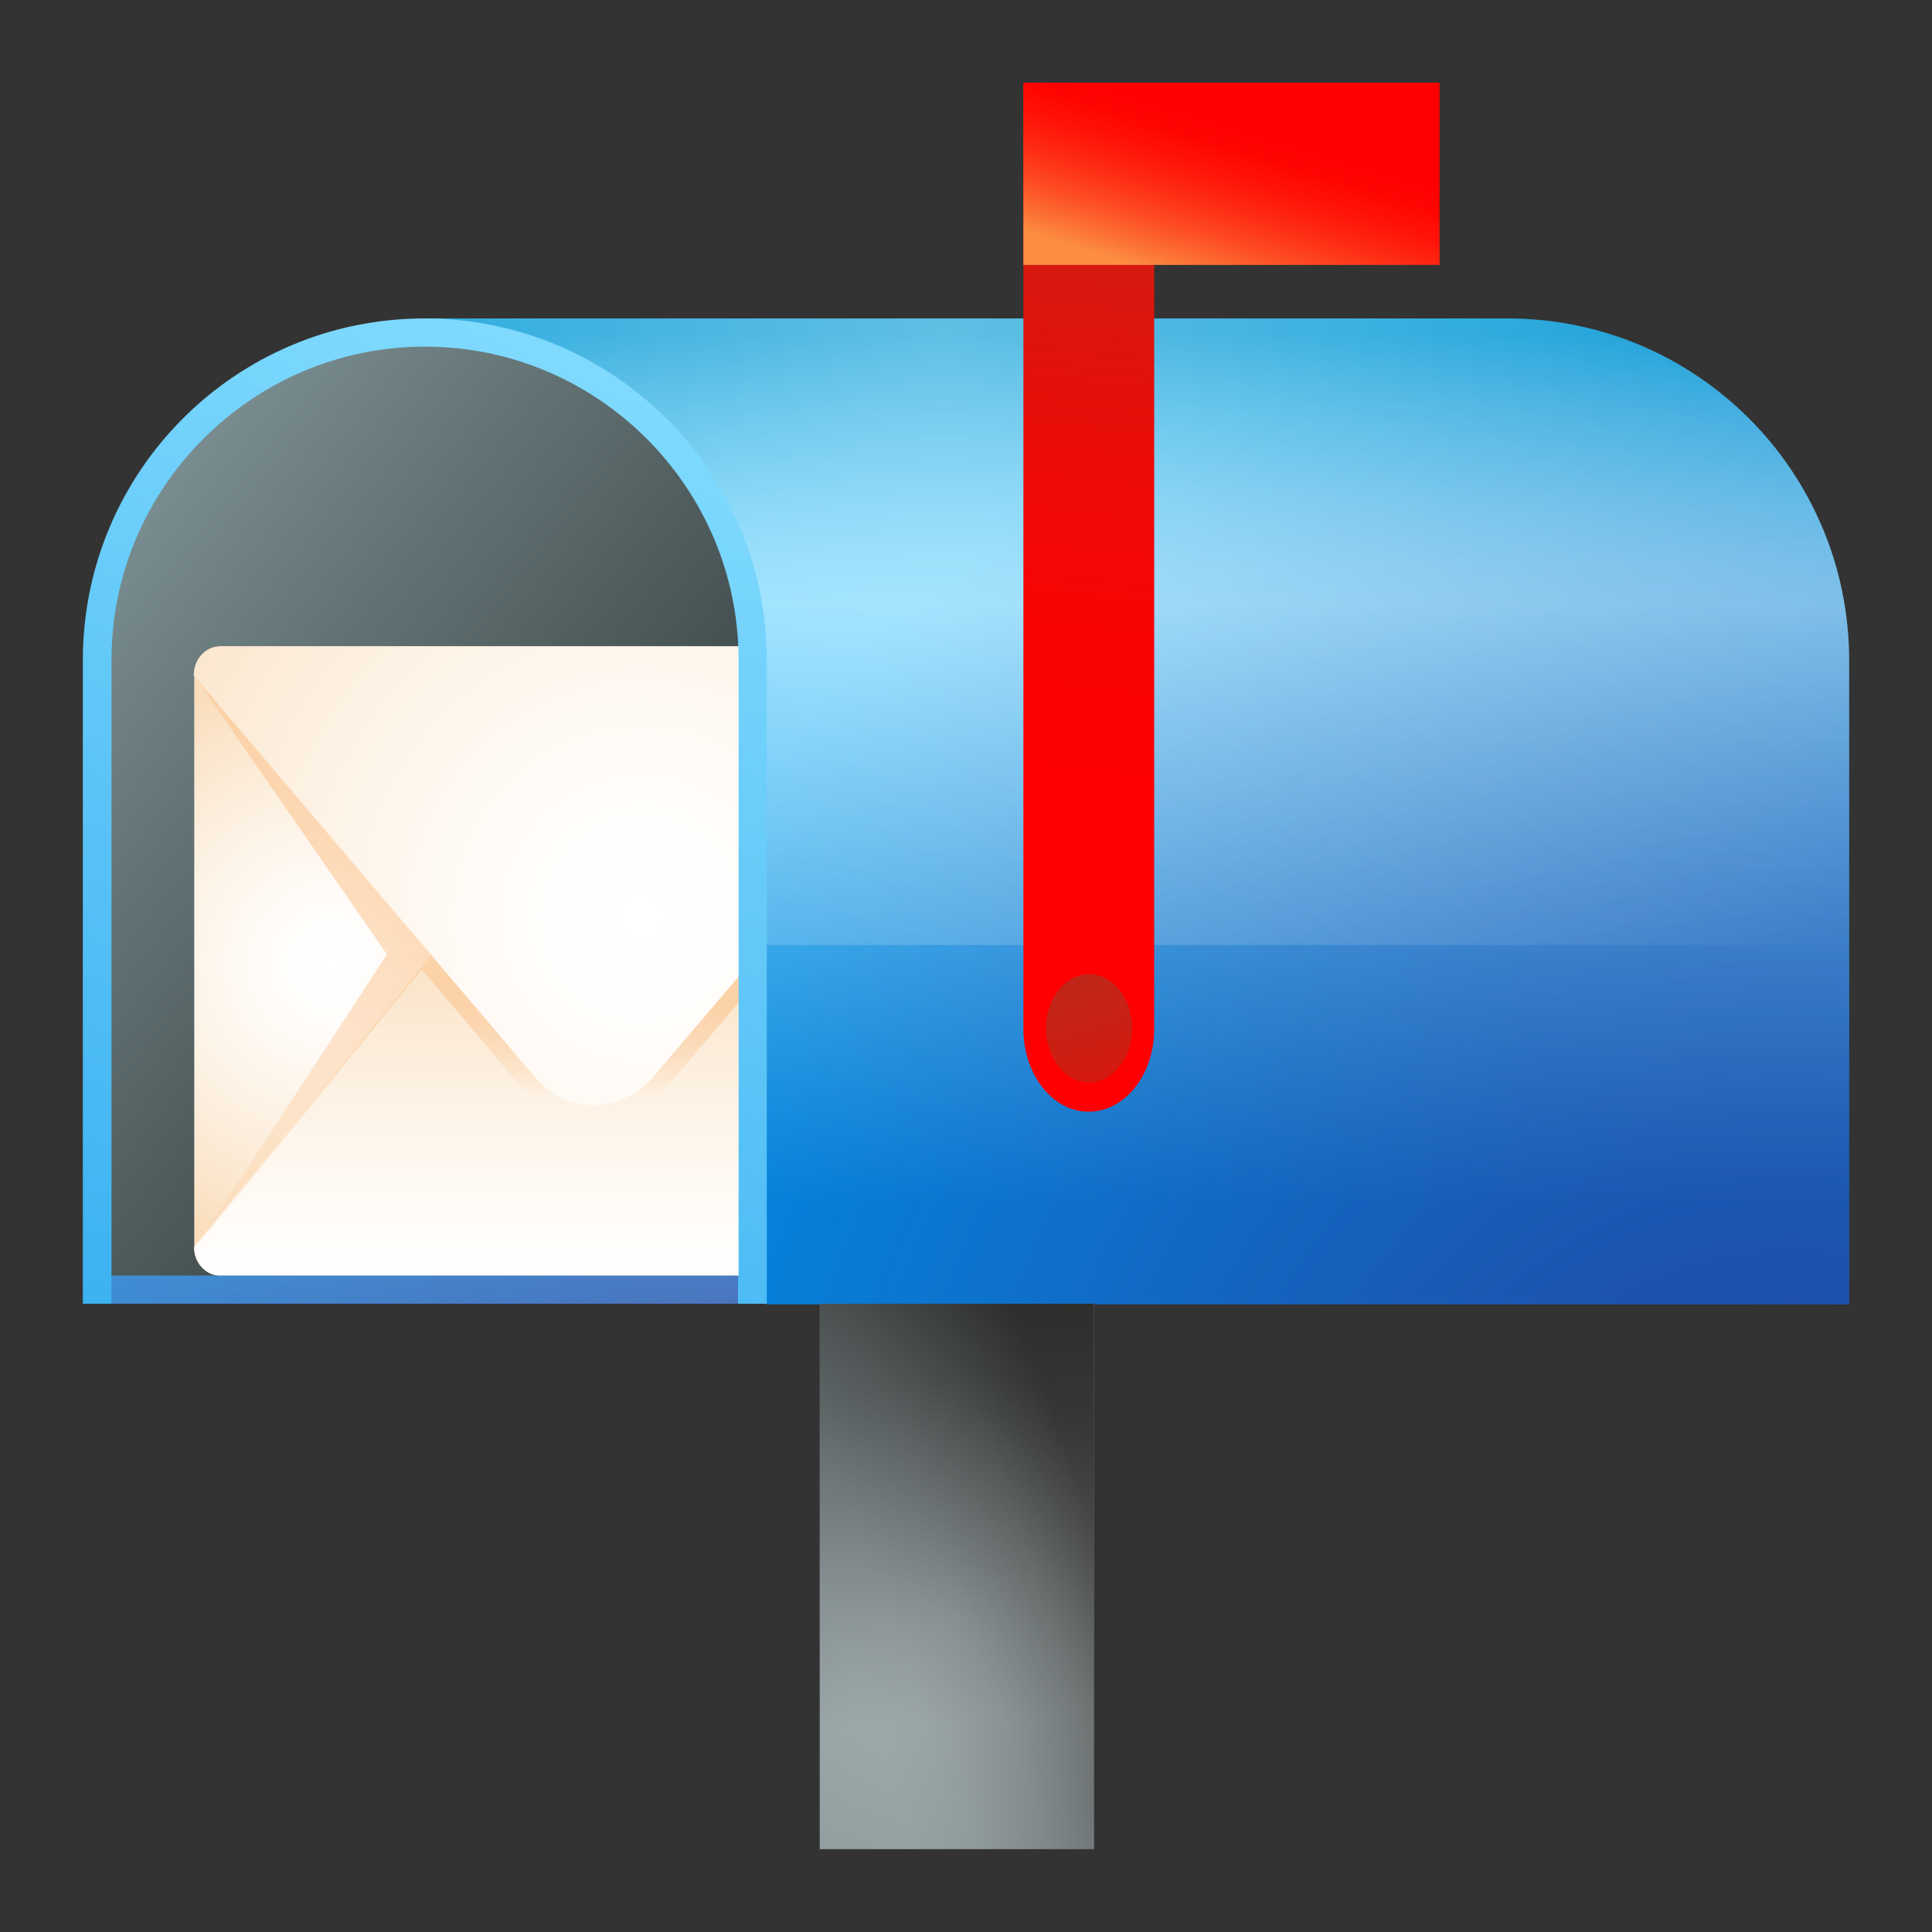 <?xml version="1.0" encoding="UTF-8"?>
<svg width="24px" height="24px" viewBox="0 0 24 24" version="1.1" xmlns="http://www.w3.org/2000/svg" xmlns:xlink="http://www.w3.org/1999/xlink">
    <rect x="0" y="0" width="24" height="24" fill="#333333" stroke="none"/>
    <title>Mailbox</title>
    <defs>
        <linearGradient x1="50.007%" y1="89.355%" x2="50.007%" y2="1.866%" id="linearGradient-1">
            <stop stop-color="#008EE6" offset="0%"></stop>
            <stop stop-color="#80DAFE" offset="68.8%"></stop>
            <stop stop-color="#76D5FB" offset="73.25%"></stop>
            <stop stop-color="#5CC8F3" offset="80.71%"></stop>
            <stop stop-color="#32B2E6" offset="90.26%"></stop>
            <stop stop-color="#0099D6" offset="100%"></stop>
        </linearGradient>
        <radialGradient cx="95.642%" cy="129.022%" fx="95.642%" fy="129.022%" r="133.199%" gradientTransform="translate(0.956,1.29),scale(0.692,1),translate(-0.956,-1.29)" id="radialGradient-2">
            <stop stop-color="#440063" stop-opacity="0.75" offset="0%"></stop>
            <stop stop-color="#420061" stop-opacity="0" offset="100%"></stop>
        </radialGradient>
        <radialGradient cx="36.433%" cy="2.967%" fx="36.433%" fy="2.967%" r="174.86%" gradientTransform="translate(0.364,0.03),scale(0.44,1),translate(-0.364,-0.03)" id="radialGradient-3">
            <stop stop-color="#FFFFFF" stop-opacity="0.5" offset="0%"></stop>
            <stop stop-color="#FFFFFF" stop-opacity="0" offset="100%"></stop>
        </radialGradient>
        <linearGradient x1="-6.817%" y1="-6.703%" x2="116.577%" y2="136.118%" id="linearGradient-4">
            <stop stop-color="#8EA5A8" offset="0%"></stop>
            <stop stop-color="#000000" offset="99.87%"></stop>
        </linearGradient>
        <radialGradient cx="24.774%" cy="50.575%" fx="24.774%" fy="50.575%" r="53.437%" gradientTransform="translate(0.248,0.506),scale(1,0.882),translate(-0.248,-0.506)" id="radialGradient-5">
            <stop stop-color="#FFFFFF" offset="0%"></stop>
            <stop stop-color="#FFFCF9" offset="21.65%"></stop>
            <stop stop-color="#FDF3E6" offset="51.84%"></stop>
            <stop stop-color="#FBE4C9" offset="86.89%"></stop>
            <stop stop-color="#FADDBC" offset="100%"></stop>
        </radialGradient>
        <radialGradient cx="66.693%" cy="88.773%" fx="66.693%" fy="88.773%" r="126.159%" gradientTransform="translate(0.667,0.888),scale(0.935,1),rotate(0.968),translate(-0.667,-0.888)" id="radialGradient-6">
            <stop stop-color="#FFFFFF" offset="0%"></stop>
            <stop stop-color="#FFFCF9" offset="21.65%"></stop>
            <stop stop-color="#FDF3E6" offset="51.84%"></stop>
            <stop stop-color="#FBE4C9" offset="86.89%"></stop>
            <stop stop-color="#FADDBC" offset="100%"></stop>
        </radialGradient>
        <linearGradient x1="49.956%" y1="106.271%" x2="49.956%" y2="31.26%" id="linearGradient-7">
            <stop stop-color="#FFFFFF" offset="0%"></stop>
            <stop stop-color="#FFFCF9" offset="21.65%"></stop>
            <stop stop-color="#FDF3E6" offset="51.84%"></stop>
            <stop stop-color="#FBE4C9" offset="86.89%"></stop>
            <stop stop-color="#FADDBC" offset="100%"></stop>
        </linearGradient>
        <linearGradient x1="113.737%" y1="-108.952%" x2="16.692%" y2="133.107%" id="linearGradient-8">
            <stop stop-color="#FCD2A8" offset="0.133%"></stop>
            <stop stop-color="#FBB87A" stop-opacity="0" offset="99.87%"></stop>
        </linearGradient>
        <linearGradient x1="86.364%" y1="-35.393%" x2="-22.371%" y2="220.536%" id="linearGradient-9">
            <stop stop-color="#FCD2A8" offset="0.133%"></stop>
            <stop stop-color="#FBB87A" stop-opacity="0" offset="99.87%"></stop>
        </linearGradient>
        <linearGradient x1="50.573%" y1="10.35%" x2="49.219%" y2="85.342%" id="linearGradient-10">
            <stop stop-color="#FCD2A8" offset="0.133%"></stop>
            <stop stop-color="#FBB87A" stop-opacity="0" offset="99.87%"></stop>
        </linearGradient>
        <radialGradient cx="80.46%" cy="58.006%" fx="80.46%" fy="58.006%" r="140.263%" gradientTransform="translate(0.805,0.58),scale(0.826,1),translate(-0.805,-0.58)" id="radialGradient-11">
            <stop stop-color="#FFFFFF" offset="0%"></stop>
            <stop stop-color="#FFFCF9" offset="21.65%"></stop>
            <stop stop-color="#FDF3E6" offset="51.84%"></stop>
            <stop stop-color="#FBE4C9" offset="86.89%"></stop>
            <stop stop-color="#FADDBC" offset="100%"></stop>
        </radialGradient>
        <linearGradient x1="6.841%" y1="204.836%" x2="96.019%" y2="-86.854%" id="linearGradient-12">
            <stop stop-color="#008EE6" offset="0%"></stop>
            <stop stop-color="#80DAFE" offset="68.8%"></stop>
            <stop stop-color="#76D5FB" offset="73.25%"></stop>
            <stop stop-color="#5CC8F3" offset="80.71%"></stop>
            <stop stop-color="#32B2E6" offset="90.26%"></stop>
            <stop stop-color="#0099D6" offset="100%"></stop>
        </linearGradient>
        <linearGradient x1="50.626%" y1="1.784%" x2="49.661%" y2="70.53%" id="linearGradient-13">
            <stop stop-color="#BD2719" offset="0%"></stop>
            <stop stop-color="#D41A10" offset="21.51%"></stop>
            <stop stop-color="#EC0C07" offset="50.49%"></stop>
            <stop stop-color="#FA0302" offset="77.4%"></stop>
            <stop stop-color="#FF0000" offset="100%"></stop>
        </linearGradient>
        <linearGradient x1="18.89%" y1="94.433%" x2="62.888%" y2="31.558%" id="linearGradient-14">
            <stop stop-color="#FC8D41" offset="0%"></stop>
            <stop stop-color="#FC7837" offset="9.003%"></stop>
            <stop stop-color="#FD4D24" offset="29.4%"></stop>
            <stop stop-color="#FE2C14" offset="49.22%"></stop>
            <stop stop-color="#FF1409" offset="68.02%"></stop>
            <stop stop-color="#FF0502" offset="85.4%"></stop>
            <stop stop-color="#FF0000" offset="100%"></stop>
        </linearGradient>
        <linearGradient x1="36.402%" y1="0.009%" x2="156.271%" y2="442.371%" id="linearGradient-15">
            <stop stop-color="#BD2719" offset="0%"></stop>
            <stop stop-color="#D41A10" offset="21.51%"></stop>
            <stop stop-color="#EC0C07" offset="50.49%"></stop>
            <stop stop-color="#FA0302" offset="77.4%"></stop>
            <stop stop-color="#FF0000" offset="100%"></stop>
        </linearGradient>
        <radialGradient cx="136.005%" cy="595.375%" fx="136.005%" fy="595.375%" r="1690.39%" gradientTransform="translate(1.36,5.954),scale(0.154,1),translate(-1.36,-5.954)" id="radialGradient-16">
            <stop stop-color="#440063" stop-opacity="0.75" offset="0%"></stop>
            <stop stop-color="#420061" stop-opacity="0" offset="100%"></stop>
        </radialGradient>
        <linearGradient x1="16.843%" y1="74.306%" x2="87.351%" y2="22.667%" id="linearGradient-17">
            <stop stop-color="#939FA1" offset="0%"></stop>
            <stop stop-color="#8E999B" offset="18.54%"></stop>
            <stop stop-color="#7F8788" offset="44.39%"></stop>
            <stop stop-color="#666B6B" offset="74.38%"></stop>
            <stop stop-color="#4D4D4C" offset="100%"></stop>
        </linearGradient>
        <radialGradient cx="44.613%" cy="58.574%" fx="44.613%" fy="58.574%" r="97.805%" gradientTransform="translate(0.446,0.586),scale(1,0.503),rotate(90.03),translate(-0.446,-0.586)" id="radialGradient-18">
            <stop stop-color="#DEE7E8" stop-opacity="0.5" offset="0%"></stop>
            <stop stop-color="#DEE7E8" stop-opacity="0" offset="91.11%"></stop>
        </radialGradient>
        <linearGradient x1="52.233%" y1="93.996%" x2="46.848%" y2="-17.727%" id="linearGradient-19">
            <stop stop-color="#000000" stop-opacity="0" offset="0%"></stop>
            <stop stop-color="#000000" offset="100%"></stop>
        </linearGradient>
    </defs>
    <g id="Page-1" stroke="none" stroke-width="1" fill="none" fill-rule="evenodd">
        <g id="Mailbox" fill-rule="nonzero">
            <path d="M18.727,3.956 L5.273,3.956 L9.518,16.203 L15.182,16.203 L22.971,16.203 L22.971,11.746 L22.971,8.208 C22.971,5.856 21.072,3.956 18.727,3.956 Z" id="Path" fill="url(#linearGradient-1)"></path>
            <path d="M18.727,3.956 L5.273,3.956 L9.518,16.203 L15.182,16.203 L22.971,16.203 L22.971,11.746 L22.971,8.208 C22.971,5.856 21.072,3.956 18.727,3.956 Z" id="Path" fill="url(#radialGradient-2)" opacity="0.75"></path>
            <path d="M18.727,3.956 L5.273,3.956 L9.518,11.739 L22.965,11.739 L22.965,8.201 C22.971,5.856 21.072,3.956 18.727,3.956 Z" id="Path" fill="url(#radialGradient-3)" opacity="0.75"></path>
            <path d="M5.273,4.162 C3.003,4.162 1.166,6 1.166,8.269 L1.166,11.67 L1.166,15.99 L9.387,15.99 L9.387,11.67 L9.387,8.269 C9.387,6 7.543,4.162 5.273,4.162 Z" id="Path" fill="url(#linearGradient-4)"></path>
            <path d="M2.763,8.029 C2.571,8.029 2.413,8.173 2.413,8.358 L2.413,15.517 C2.413,15.695 2.571,15.846 2.763,15.846 L9.312,15.846 L9.312,11.615 L9.312,8.029 L2.763,8.029 L2.763,8.029 Z" id="Path" fill="url(#radialGradient-5)"></path>
            <path d="M9.312,11.787 L7.364,9.394 L2.413,15.49 C2.413,15.689 2.557,15.846 2.736,15.846 L9.312,15.846 L9.312,11.787 L9.312,11.787 Z" id="Path" fill="url(#radialGradient-6)"></path>
            <path d="M9.312,11.787 L7.364,9.394 L2.413,15.49 C2.413,15.689 2.557,15.846 2.736,15.846 L9.312,15.846 L9.312,11.787 L9.312,11.787 Z" id="Path" fill="url(#linearGradient-7)"></path>
            <polygon id="Path" fill="url(#linearGradient-8)" points="4.807 11.855 5.389 11.855 2.413 15.524"></polygon>
            <polygon id="Path" fill="url(#linearGradient-9)" points="4.807 11.856 5.39 11.856 2.407 8.386"></polygon>
            <path d="M8.119,13.282 C7.714,13.748 7.042,13.748 6.637,13.282 L5.389,11.855 L5.239,12.04 L6.356,13.364 C6.624,13.672 6.987,13.919 7.378,13.919 C7.769,13.919 8.125,13.679 8.4,13.364 L9.312,12.294 L9.312,11.972 L8.119,13.282 Z" id="Path" fill="url(#linearGradient-10)"></path>
            <path d="M9.312,11.615 L9.312,8.029 L2.729,8.029 C2.551,8.029 2.407,8.194 2.407,8.393 L6.638,13.371 C7.042,13.851 7.714,13.851 8.119,13.371 L9.312,11.972 L9.312,11.615 L9.312,11.615 Z" id="Path" fill="url(#radialGradient-11)"></path>
            <path d="M5.273,3.956 C2.928,3.956 1.029,5.856 1.029,8.201 L1.029,11.739 L1.029,16.196 L9.525,16.196 L9.525,11.739 L9.525,8.201 C9.525,5.856 7.618,3.956 5.273,3.956 Z M9.168,15.846 L1.385,15.846 L1.385,8.201 C1.385,6.055 3.134,4.306 5.28,4.306 C7.426,4.306 9.175,6.055 9.175,8.201 L9.175,15.846 L9.168,15.846 Z" id="Shape" fill="url(#linearGradient-12)"></path>
            <path d="M12.713,12.781 L12.713,1.028 L14.338,2.653 L14.338,12.781 C14.338,13.351 13.975,13.81 13.522,13.81 C13.077,13.81 12.713,13.351 12.713,12.781 Z" id="Path" fill="url(#linearGradient-13)"></path>
            <polygon id="Path" fill="url(#linearGradient-14)" points="17.883 1.028 12.713 1.028 12.713 3.291 17.883 3.291"></polygon>
            <path d="M14.064,12.774 C14.064,12.404 13.824,12.102 13.529,12.102 C13.234,12.102 12.994,12.404 12.994,12.774 C12.994,13.145 13.234,13.447 13.529,13.447 C13.824,13.447 14.064,13.145 14.064,12.774 Z" id="Path" fill="url(#linearGradient-15)"></path>
            <polygon id="Path" fill="url(#radialGradient-16)" opacity="0.75" points="9.168 15.847 1.385 15.847 1.385 16.203 9.168 16.203"></polygon>
            <polygon id="Path" fill="url(#linearGradient-17)" points="13.591 16.196 10.183 16.196 10.183 22.971 13.591 22.971"></polygon>
            <polygon id="Path" fill="url(#radialGradient-18)" opacity="0.5" points="13.591 16.196 10.183 16.196 10.183 22.971 13.591 22.971"></polygon>
            <path d="M10.183,16.196 L10.183,21.531 C10.183,21.627 10.944,21.702 11.884,21.702 C12.823,21.702 13.584,21.627 13.584,21.531 L13.584,16.196 L10.183,16.196 Z" id="Path" fill="url(#linearGradient-19)" opacity="0.5"></path>
        </g>
    </g>
</svg>